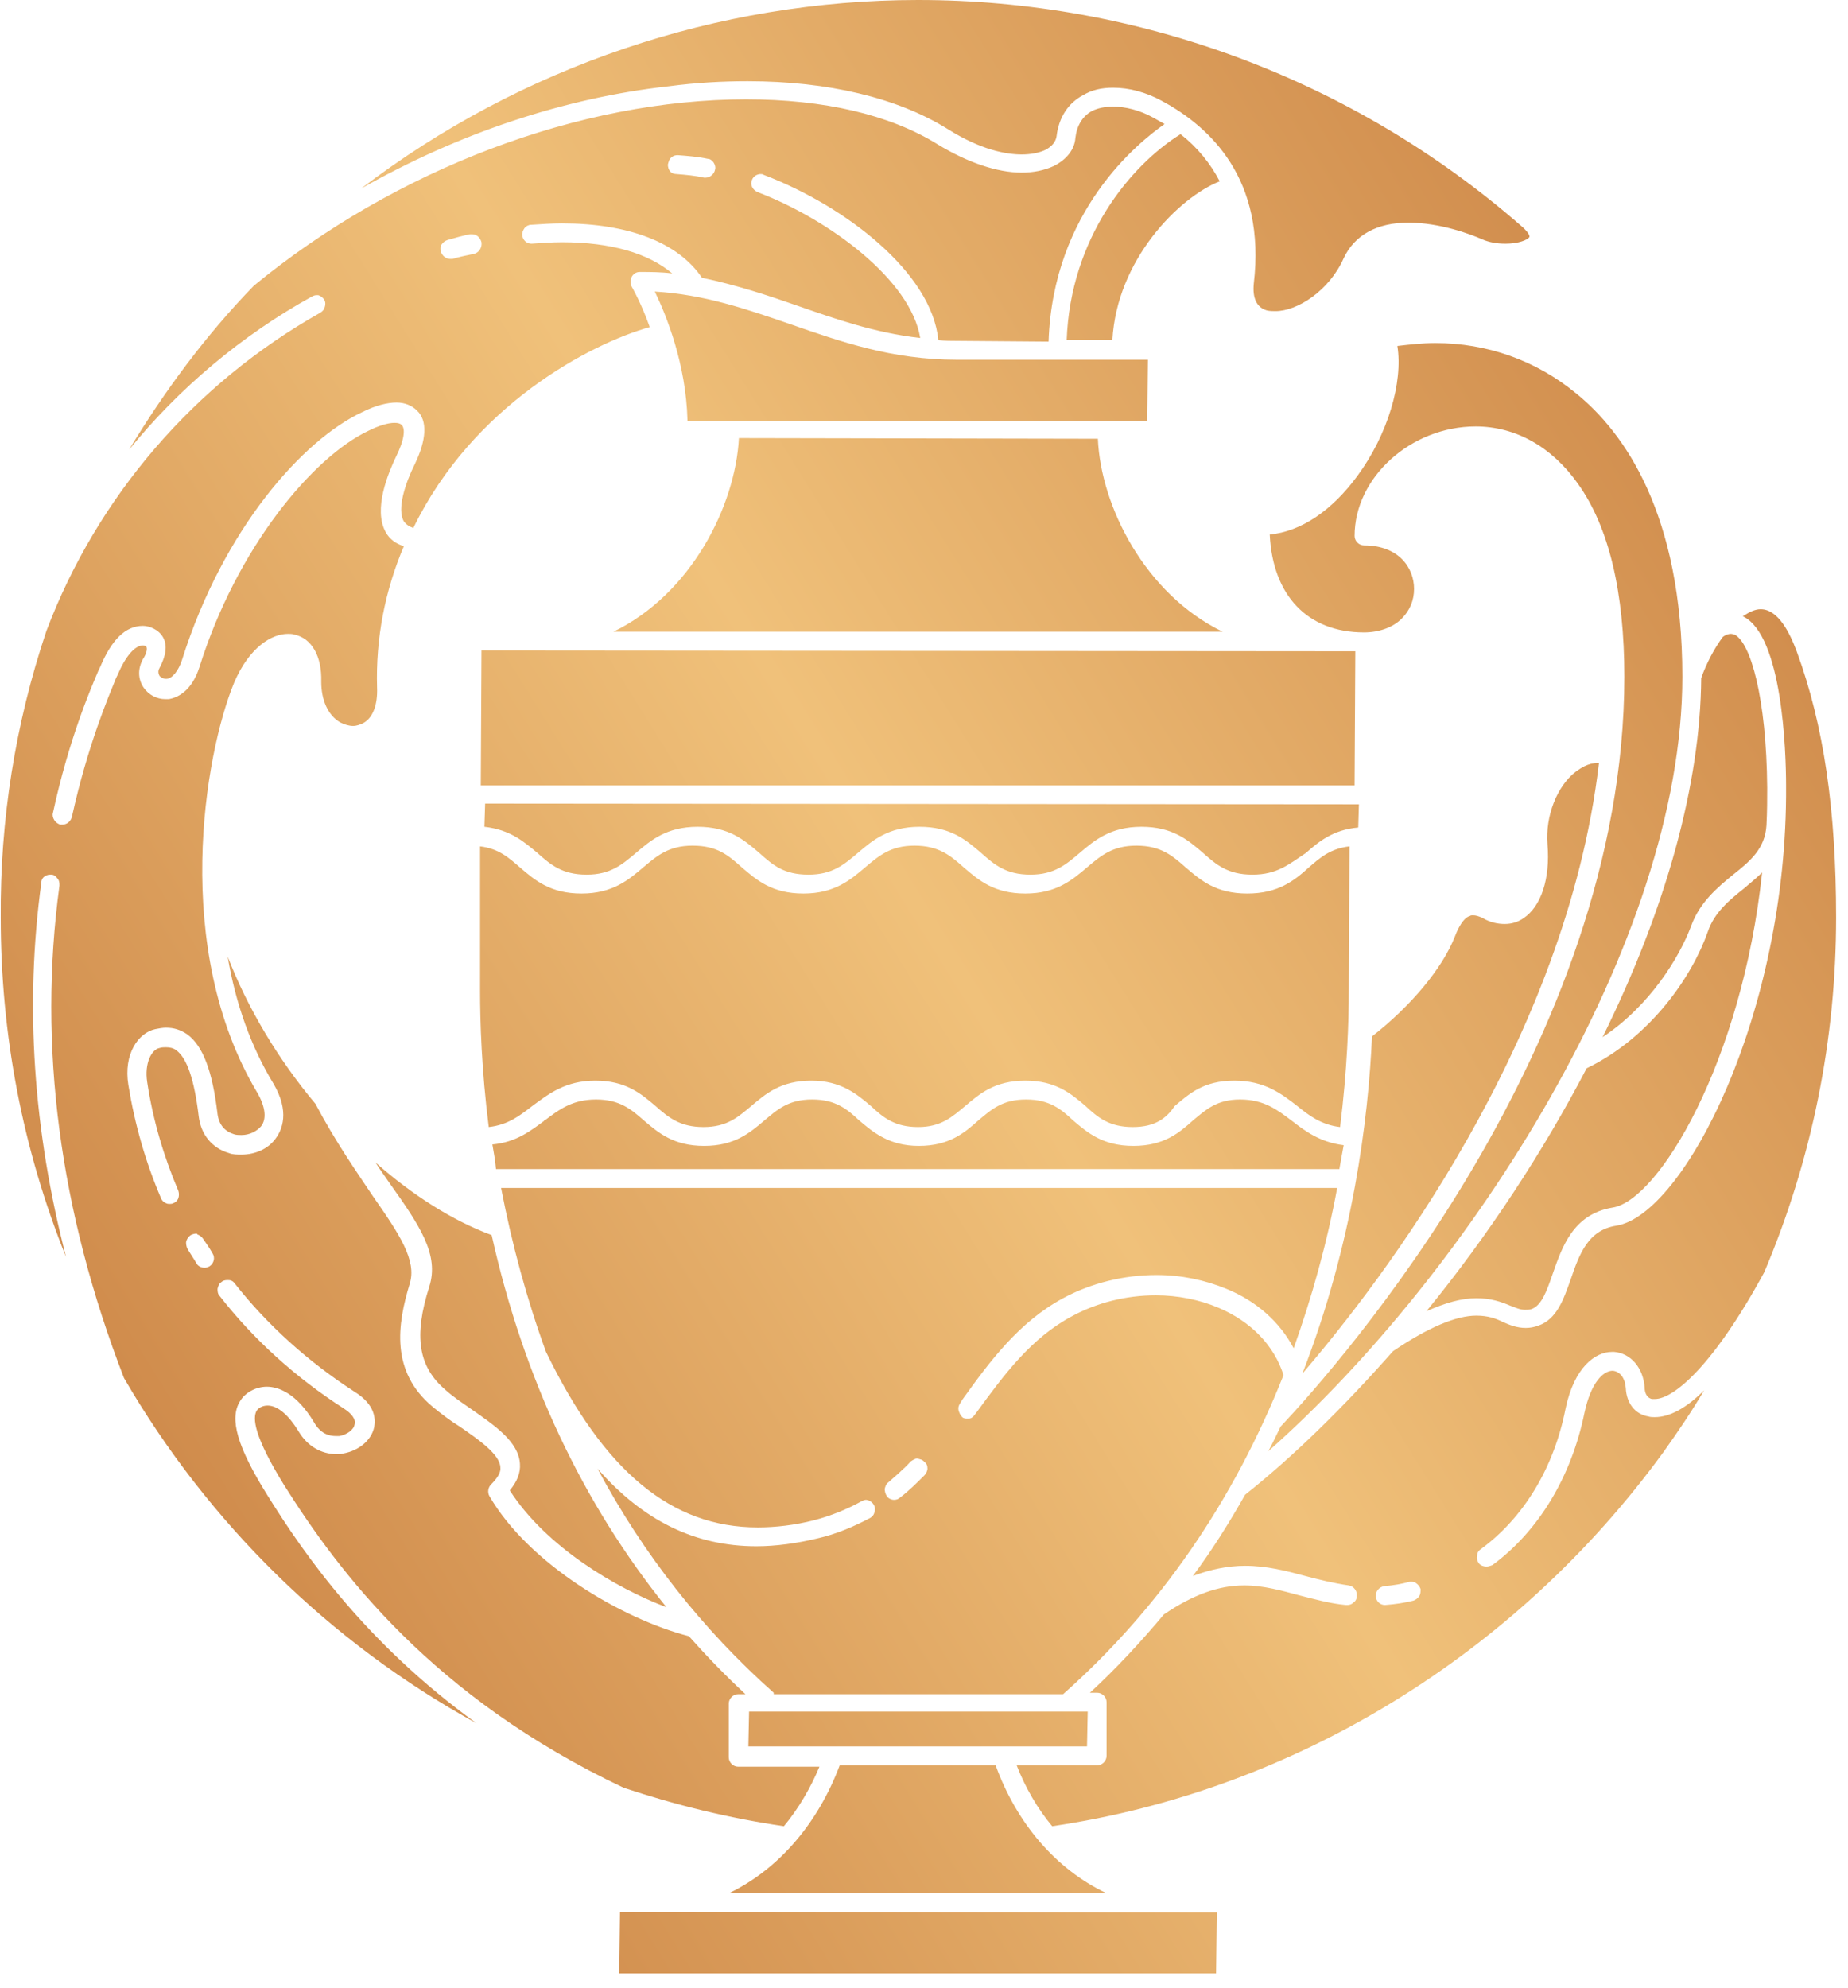<svg width="66" height="71" viewBox="0 0 66 71" fill="none" xmlns="http://www.w3.org/2000/svg">
<path d="M22.117 70.444L22.143 68.268L43.457 68.294L43.431 70.469H22.117V70.444ZM26.054 67.595C27.815 66.74 29.213 65.109 29.99 63.037H35.558C36.309 65.109 37.708 66.74 39.495 67.595H26.054ZM27.996 65.212C26.054 64.927 24.137 64.461 22.273 63.839C15.435 60.602 12.094 56.122 10.152 53.04C9.064 51.279 9.013 50.631 9.168 50.372C9.22 50.295 9.349 50.191 9.556 50.191C9.919 50.191 10.307 50.528 10.67 51.123C10.981 51.641 11.473 51.926 12.017 51.926C12.094 51.926 12.198 51.926 12.276 51.9C12.82 51.797 13.26 51.434 13.363 50.968C13.415 50.683 13.415 50.165 12.664 49.699C10.981 48.611 9.53 47.29 8.391 45.84C8.339 45.762 8.261 45.711 8.158 45.711C8.132 45.711 8.132 45.711 8.106 45.711C8.028 45.711 7.951 45.736 7.899 45.788C7.821 45.84 7.795 45.918 7.769 46.021C7.769 46.099 7.769 46.203 7.847 46.28C9.038 47.808 10.54 49.181 12.276 50.295C12.561 50.476 12.716 50.683 12.664 50.864C12.638 51.046 12.405 51.227 12.12 51.279C12.094 51.279 12.043 51.279 11.991 51.279C11.758 51.279 11.447 51.201 11.214 50.787C10.592 49.751 9.945 49.518 9.53 49.518C9.142 49.518 8.754 49.725 8.572 50.036C8.184 50.657 8.469 51.667 9.556 53.402C10.877 55.526 13.079 58.686 17.015 61.535C11.784 58.66 7.433 54.386 4.428 49.207C2.124 43.25 1.347 37.345 2.124 31.622C2.124 31.544 2.124 31.441 2.046 31.363C1.994 31.285 1.916 31.233 1.839 31.233C1.813 31.233 1.813 31.233 1.787 31.233C1.709 31.233 1.657 31.259 1.606 31.285C1.528 31.337 1.476 31.415 1.476 31.518C0.88 35.895 1.191 40.376 2.357 44.882C0.803 41.023 0.026 36.931 0.026 32.761C-0 29.291 0.544 25.847 1.657 22.532C3.47 17.74 6.941 13.7 11.447 11.162C11.525 11.11 11.576 11.059 11.602 10.955C11.628 10.877 11.628 10.774 11.576 10.696C11.525 10.618 11.447 10.566 11.369 10.541C11.343 10.541 11.318 10.541 11.292 10.541C11.24 10.541 11.188 10.566 11.136 10.592C8.65 11.965 6.397 13.856 4.61 16.057C5.879 13.959 7.355 11.965 9.064 10.204C14.14 6.034 20.719 3.548 26.649 3.548C29.42 3.548 31.777 4.092 33.486 5.154C34.548 5.801 35.61 6.164 36.491 6.164C36.905 6.164 37.294 6.086 37.63 5.931C38.096 5.698 38.381 5.335 38.407 4.921C38.459 4.48 38.666 4.144 39.003 3.962C39.21 3.859 39.469 3.807 39.754 3.807C40.194 3.807 40.712 3.937 41.178 4.196C41.308 4.273 41.463 4.351 41.593 4.429C40.634 5.102 37.604 7.536 37.449 12.198L34.186 12.172C33.978 12.172 33.745 12.172 33.512 12.146C33.279 9.738 30.197 7.355 27.271 6.242C27.245 6.216 27.193 6.216 27.167 6.216C27.038 6.216 26.908 6.293 26.857 6.423C26.779 6.604 26.882 6.785 27.064 6.863C29.628 7.847 32.528 9.997 32.865 12.069C31.233 11.887 29.783 11.369 28.514 10.929C27.478 10.566 26.313 10.178 25.07 9.919C24.215 8.65 22.428 7.977 20.071 7.977C19.709 7.977 19.346 8.003 18.957 8.028C18.88 8.028 18.776 8.08 18.724 8.158C18.673 8.236 18.647 8.313 18.647 8.391C18.673 8.572 18.802 8.702 18.983 8.702C19.372 8.676 19.709 8.65 20.071 8.65C21.806 8.65 23.153 9.039 24.008 9.764C23.619 9.712 23.231 9.712 22.842 9.712C22.713 9.712 22.609 9.79 22.557 9.893C22.506 9.997 22.506 10.126 22.557 10.23C22.557 10.23 22.894 10.8 23.205 11.68C21.081 12.276 16.886 14.477 14.762 18.854C14.607 18.802 14.503 18.724 14.425 18.621C14.166 18.181 14.477 17.248 14.814 16.575C15.228 15.72 15.28 15.021 14.891 14.659C14.71 14.477 14.451 14.374 14.166 14.374C13.83 14.374 13.415 14.477 12.949 14.71C10.825 15.694 7.977 18.88 6.5 23.567C6.371 23.956 6.164 24.215 5.957 24.241H5.931C5.827 24.241 5.749 24.189 5.698 24.137C5.672 24.085 5.62 23.982 5.698 23.852C5.931 23.412 5.982 23.049 5.827 22.765C5.672 22.48 5.335 22.35 5.102 22.35C4.48 22.35 3.988 22.842 3.574 23.826L3.522 23.93C3.237 24.603 2.46 26.39 1.89 29.032C1.865 29.11 1.89 29.213 1.942 29.291C1.994 29.369 2.072 29.421 2.149 29.446C2.175 29.446 2.201 29.446 2.227 29.446C2.383 29.446 2.512 29.343 2.564 29.187C3.134 26.598 3.885 24.862 4.144 24.215L4.195 24.111C4.48 23.438 4.817 23.049 5.102 23.049C5.154 23.049 5.231 23.075 5.231 23.101C5.257 23.153 5.257 23.308 5.102 23.542C4.921 23.878 4.921 24.241 5.128 24.552C5.309 24.811 5.594 24.966 5.905 24.966C5.957 24.966 6.008 24.966 6.034 24.966C6.319 24.914 6.837 24.707 7.122 23.826C8.469 19.527 11.188 16.316 13.156 15.384C13.519 15.202 13.855 15.099 14.089 15.099C14.218 15.099 14.296 15.125 14.348 15.176C14.477 15.306 14.451 15.694 14.14 16.316C13.881 16.86 13.312 18.181 13.778 19.009C13.907 19.242 14.14 19.424 14.425 19.502C13.752 21.081 13.415 22.791 13.467 24.552C13.493 25.173 13.312 25.639 12.975 25.821C12.871 25.872 12.742 25.924 12.612 25.924C12.457 25.924 12.302 25.872 12.146 25.795C11.706 25.536 11.473 24.992 11.473 24.344C11.499 23.438 11.136 22.791 10.515 22.661C10.437 22.635 10.359 22.635 10.281 22.635C9.712 22.635 8.909 23.101 8.365 24.37C7.303 26.934 6.112 33.875 9.194 39.029C9.479 39.521 9.53 39.961 9.323 40.22C9.168 40.401 8.909 40.531 8.624 40.531C8.546 40.531 8.443 40.531 8.365 40.505C8.028 40.401 7.821 40.168 7.769 39.78C7.588 38.252 7.251 37.345 6.682 36.931C6.449 36.776 6.215 36.698 5.931 36.698C5.801 36.698 5.672 36.724 5.542 36.75C4.946 36.879 4.403 37.63 4.584 38.744C4.817 40.168 5.205 41.515 5.749 42.784C5.775 42.862 5.853 42.94 5.931 42.965C5.982 42.991 6.008 42.991 6.06 42.991C6.112 42.991 6.138 42.991 6.19 42.965C6.267 42.94 6.345 42.862 6.371 42.784C6.397 42.706 6.397 42.603 6.371 42.525C5.853 41.308 5.464 40.013 5.257 38.64C5.154 37.967 5.413 37.475 5.698 37.423C5.775 37.397 5.853 37.397 5.931 37.397C6.06 37.397 6.19 37.423 6.293 37.501C6.682 37.786 6.941 38.563 7.096 39.858C7.174 40.505 7.562 40.997 8.184 41.178C8.313 41.23 8.469 41.23 8.624 41.23C9.116 41.23 9.582 41.023 9.841 40.66C10.074 40.35 10.359 39.702 9.764 38.692C8.961 37.371 8.417 35.843 8.132 34.16C8.831 35.973 9.919 37.812 11.266 39.417C11.991 40.79 12.742 41.852 13.312 42.706C14.27 44.079 14.891 45.011 14.633 45.84C14.192 47.29 13.933 48.974 15.461 50.243C15.746 50.476 16.083 50.735 16.419 50.942C17.093 51.408 17.844 51.926 17.87 52.392C17.896 52.574 17.766 52.781 17.533 53.014C17.43 53.117 17.404 53.299 17.481 53.428C18.88 55.837 22.195 57.805 24.603 58.427C25.225 59.126 25.898 59.825 26.623 60.498H26.364C26.183 60.498 26.028 60.654 26.028 60.835V62.752C26.028 62.933 26.183 63.088 26.364 63.088H29.265C28.954 63.839 28.514 64.591 27.996 65.212ZM6.992 44.053C6.941 44.053 6.863 44.079 6.811 44.105C6.733 44.157 6.682 44.234 6.656 44.312C6.63 44.39 6.656 44.493 6.682 44.571C6.785 44.752 6.915 44.934 7.018 45.115C7.07 45.218 7.2 45.27 7.303 45.27C7.381 45.27 7.433 45.244 7.485 45.218C7.64 45.115 7.692 44.908 7.588 44.752C7.485 44.571 7.381 44.416 7.251 44.234C7.2 44.157 7.122 44.105 7.044 44.079C7.07 44.053 7.018 44.053 6.992 44.053ZM16.86 8.365C16.834 8.365 16.808 8.365 16.782 8.365C16.523 8.417 16.238 8.495 15.979 8.572C15.902 8.598 15.824 8.65 15.772 8.728C15.72 8.805 15.72 8.909 15.746 8.987C15.798 9.142 15.927 9.246 16.083 9.246C16.109 9.246 16.135 9.246 16.16 9.246C16.419 9.168 16.678 9.116 16.937 9.064C17.119 9.013 17.222 8.831 17.196 8.65C17.145 8.469 17.015 8.365 16.86 8.365ZM24.189 5.542C24.111 5.542 24.034 5.568 23.982 5.62C23.904 5.672 23.878 5.775 23.852 5.879C23.852 5.957 23.878 6.06 23.93 6.112C23.982 6.19 24.085 6.216 24.163 6.216C24.474 6.242 24.811 6.267 25.147 6.345C25.173 6.345 25.173 6.345 25.199 6.345C25.354 6.345 25.51 6.216 25.536 6.06C25.562 5.983 25.536 5.879 25.484 5.801C25.432 5.724 25.354 5.672 25.277 5.672C24.914 5.594 24.552 5.568 24.215 5.542H24.189ZM37.578 65.212C37.06 64.591 36.62 63.839 36.309 63.037H39.184C39.365 63.037 39.521 62.881 39.521 62.7V60.783C39.521 60.602 39.365 60.447 39.184 60.447H38.925C39.883 59.566 40.764 58.608 41.567 57.65C42.603 56.95 43.509 56.614 44.441 56.614C45.115 56.614 45.762 56.795 46.436 56.976C46.954 57.106 47.498 57.261 48.067 57.313C48.093 57.313 48.093 57.313 48.119 57.313C48.197 57.313 48.274 57.287 48.326 57.235C48.404 57.184 48.456 57.106 48.456 57.002C48.482 56.821 48.352 56.64 48.171 56.614C47.627 56.536 47.109 56.407 46.617 56.277C45.944 56.096 45.244 55.914 44.467 55.914C43.846 55.914 43.224 56.044 42.603 56.277C43.276 55.371 43.898 54.386 44.467 53.377C46.228 51.978 47.989 50.243 49.751 48.249C51.02 47.394 52.004 46.98 52.729 46.98C53.143 46.98 53.428 47.083 53.687 47.213C53.92 47.316 54.179 47.42 54.49 47.42C54.645 47.42 54.775 47.394 54.93 47.342C55.604 47.109 55.837 46.41 56.096 45.685C56.407 44.778 56.717 43.924 57.727 43.768C60.136 43.38 63.839 36.206 63.788 28.074C63.788 26.831 63.658 22.713 62.26 22.014H62.234C62.467 21.858 62.674 21.755 62.881 21.755C63.503 21.755 63.917 22.583 64.176 23.283C65.134 25.898 65.575 28.928 65.575 32.761C65.575 37.112 64.72 41.386 63.011 45.426C61.198 48.767 59.773 49.958 59.1 49.958C59.074 49.958 59.022 49.958 58.996 49.958C58.789 49.906 58.737 49.699 58.737 49.544C58.685 48.844 58.245 48.326 57.65 48.275C57.624 48.275 57.598 48.275 57.572 48.275C56.976 48.275 56.225 48.818 55.914 50.295C55.5 52.418 54.412 54.205 52.884 55.319C52.807 55.371 52.755 55.448 52.755 55.552C52.729 55.63 52.755 55.733 52.807 55.811C52.858 55.889 52.962 55.94 53.092 55.94C53.169 55.94 53.221 55.914 53.299 55.889C54.956 54.671 56.122 52.729 56.588 50.45C56.821 49.362 57.261 48.948 57.598 48.948C57.857 48.974 58.038 49.207 58.064 49.569C58.09 50.113 58.401 50.502 58.867 50.58C58.944 50.605 59.022 50.605 59.1 50.605C59.618 50.605 60.214 50.295 60.861 49.647C60.421 50.398 59.929 51.123 59.411 51.849C54.153 59.074 46.228 63.943 37.578 65.212ZM50.424 56.484C50.398 56.484 50.372 56.484 50.346 56.484C50.061 56.562 49.751 56.614 49.44 56.64C49.258 56.666 49.129 56.821 49.129 57.002C49.155 57.184 49.284 57.313 49.466 57.313C49.828 57.287 50.165 57.235 50.476 57.158C50.553 57.132 50.631 57.08 50.683 57.002C50.735 56.925 50.735 56.847 50.735 56.743C50.709 56.666 50.657 56.588 50.579 56.536C50.553 56.51 50.476 56.484 50.424 56.484ZM26.727 62.363L26.753 61.12H38.847L38.822 62.363H26.727ZM27.633 60.447C25.095 58.194 22.972 55.5 21.34 52.444C22.972 54.309 24.836 55.215 27.012 55.215C27.711 55.215 28.462 55.112 29.213 54.93C29.887 54.775 30.482 54.516 31.078 54.205C31.156 54.154 31.207 54.102 31.233 53.998C31.259 53.92 31.259 53.817 31.207 53.739C31.156 53.636 31.026 53.558 30.922 53.558C30.871 53.558 30.819 53.584 30.767 53.61C30.249 53.895 29.679 54.128 29.084 54.283C28.384 54.464 27.685 54.542 27.064 54.542C23.982 54.542 21.573 52.548 19.501 48.275C18.828 46.436 18.284 44.442 17.896 42.422H47.756C47.394 44.39 46.85 46.332 46.203 48.145C45.711 47.213 44.882 46.462 43.794 46.021C43.043 45.711 42.188 45.529 41.308 45.529C40.142 45.529 38.977 45.814 37.967 46.358C36.387 47.213 35.351 48.611 34.367 49.984L34.289 50.113C34.237 50.191 34.212 50.269 34.237 50.372C34.263 50.45 34.289 50.528 34.367 50.605C34.419 50.657 34.496 50.657 34.548 50.657C34.574 50.657 34.6 50.657 34.6 50.657C34.678 50.657 34.755 50.605 34.807 50.528L34.885 50.424C35.869 49.077 36.827 47.782 38.278 47.005C39.184 46.513 40.22 46.255 41.282 46.255C42.059 46.255 42.836 46.41 43.509 46.695C44.675 47.187 45.503 48.041 45.84 49.103C44.053 53.61 41.411 57.443 37.967 60.498H27.633V60.447ZM32.761 52.082C32.684 52.082 32.606 52.133 32.528 52.185C32.269 52.47 31.984 52.703 31.725 52.936C31.648 52.988 31.622 53.066 31.596 53.169C31.596 53.247 31.622 53.351 31.674 53.428C31.725 53.506 31.829 53.558 31.933 53.558C32.01 53.558 32.088 53.532 32.14 53.48C32.45 53.247 32.735 52.962 33.02 52.677C33.072 52.625 33.124 52.522 33.124 52.444C33.124 52.341 33.098 52.263 33.02 52.211C32.943 52.108 32.839 52.108 32.761 52.082ZM23.8 57.391C22.014 56.717 19.501 55.241 18.206 53.221C18.465 52.91 18.595 52.599 18.569 52.263C18.517 51.486 17.689 50.916 16.834 50.321C16.497 50.087 16.186 49.88 15.927 49.647C14.943 48.818 14.762 47.731 15.332 45.944C15.694 44.804 14.995 43.768 13.907 42.24C13.752 42.007 13.571 41.774 13.415 41.515C14.736 42.681 16.16 43.587 17.559 44.105C18.698 49.207 20.796 53.661 23.8 57.391ZM45.296 51.823C45.452 51.538 45.581 51.253 45.736 50.942C47.782 48.767 58.012 37.268 58.012 24.163C58.012 21.159 57.468 18.828 56.355 17.274C55.422 15.953 54.127 15.228 52.703 15.228C50.398 15.228 48.378 17.041 48.378 19.139C48.378 19.32 48.533 19.476 48.715 19.476C49.958 19.476 50.502 20.278 50.502 21.029C50.502 21.444 50.346 21.806 50.061 22.091C49.751 22.402 49.258 22.583 48.715 22.583C46.695 22.583 45.452 21.262 45.348 19.087C46.462 18.983 47.575 18.232 48.482 16.989C49.569 15.513 50.113 13.648 49.906 12.354C50.346 12.302 50.812 12.25 51.253 12.25C53.117 12.25 54.853 12.871 56.277 14.037C58.012 15.435 60.084 18.362 60.084 24.163C60.084 33.642 52.47 45.477 45.296 51.823ZM46.513 49.051C48.326 44.39 48.87 39.935 49 37.009C50.398 35.921 51.512 34.574 51.952 33.461C52.159 32.917 52.366 32.736 52.496 32.71C52.522 32.684 52.574 32.684 52.599 32.684C52.703 32.684 52.807 32.71 52.962 32.787C53.221 32.943 53.506 32.995 53.739 32.995C53.998 32.995 54.231 32.917 54.412 32.787C55.034 32.373 55.371 31.389 55.267 30.146C55.189 29.136 55.604 28.074 56.277 27.556C56.458 27.426 56.717 27.245 57.054 27.245C57.08 27.245 57.08 27.245 57.106 27.245C55.94 37.164 49.336 45.762 46.513 49.051ZM50.942 46.824C53.143 44.131 55.112 41.127 56.666 38.148C58.97 37.035 60.447 34.833 60.99 33.279C61.224 32.58 61.767 32.14 62.285 31.726C62.493 31.544 62.726 31.363 62.933 31.156C62.208 37.941 59.229 42.862 57.598 43.121C56.173 43.354 55.785 44.545 55.448 45.503C55.241 46.099 55.06 46.617 54.697 46.746C54.62 46.772 54.542 46.772 54.464 46.772C54.283 46.772 54.127 46.695 53.92 46.617C53.609 46.487 53.247 46.358 52.729 46.358C52.211 46.358 51.641 46.513 50.942 46.824ZM17.714 41.748C17.689 41.463 17.637 41.153 17.585 40.868C18.439 40.79 18.957 40.376 19.45 40.013H19.424L19.45 39.987V40.013C19.968 39.624 20.434 39.262 21.288 39.262C22.117 39.262 22.532 39.599 22.998 40.013C23.516 40.453 24.059 40.919 25.147 40.919C26.235 40.919 26.779 40.453 27.297 40.013C27.763 39.624 28.151 39.262 29.006 39.262C29.835 39.262 30.249 39.599 30.689 40.013C31.181 40.427 31.751 40.919 32.813 40.919C33.901 40.919 34.445 40.453 34.937 40.013C35.403 39.624 35.791 39.262 36.646 39.262C37.475 39.262 37.889 39.599 38.329 40.013C38.847 40.453 39.391 40.919 40.479 40.919C41.567 40.919 42.111 40.453 42.603 40.013C43.069 39.624 43.457 39.262 44.286 39.262C45.141 39.262 45.607 39.624 46.125 40.013C46.591 40.376 47.135 40.79 47.989 40.894C47.938 41.153 47.886 41.463 47.834 41.748H17.714ZM40.453 40.246C39.624 40.246 39.21 39.909 38.77 39.495C38.252 39.055 37.708 38.589 36.62 38.589C35.532 38.589 34.989 39.055 34.471 39.495C34.004 39.883 33.616 40.246 32.787 40.246C31.959 40.246 31.544 39.909 31.104 39.495C30.612 39.081 30.042 38.589 28.98 38.589C27.892 38.589 27.349 39.055 26.831 39.495C26.364 39.883 25.976 40.246 25.121 40.246C24.293 40.246 23.878 39.909 23.412 39.495C22.894 39.055 22.35 38.589 21.262 38.589C20.201 38.589 19.605 39.055 19.009 39.495C18.569 39.832 18.155 40.168 17.455 40.246C17.196 38.2 17.145 36.465 17.145 35.377V30.223C17.818 30.301 18.18 30.638 18.569 30.974C19.113 31.441 19.657 31.907 20.77 31.907C21.884 31.907 22.454 31.415 22.972 30.974H22.946L22.972 30.948V30.974C23.464 30.56 23.878 30.198 24.733 30.198C25.613 30.198 26.002 30.534 26.494 30.974C27.038 31.441 27.582 31.907 28.695 31.907C29.809 31.907 30.379 31.415 30.897 30.974C31.389 30.56 31.803 30.198 32.658 30.198C33.538 30.198 33.953 30.56 34.419 30.974C34.963 31.441 35.507 31.907 36.62 31.907C37.734 31.907 38.303 31.415 38.822 30.974C39.314 30.56 39.728 30.198 40.583 30.198C41.463 30.198 41.877 30.56 42.344 30.974C42.888 31.441 43.431 31.907 44.545 31.907C45.659 31.907 46.228 31.441 46.746 30.974C47.161 30.612 47.523 30.301 48.197 30.223L48.171 35.377C48.171 36.465 48.119 38.174 47.86 40.246C47.187 40.168 46.746 39.832 46.332 39.495C45.762 39.055 45.167 38.589 44.079 38.589C42.991 38.589 42.473 39.055 41.955 39.495C41.67 39.909 41.282 40.246 40.453 40.246ZM57.235 37.035C59.514 32.425 60.731 27.97 60.757 24.215C60.939 23.697 61.224 23.153 61.534 22.739C61.638 22.661 61.742 22.635 61.819 22.635C61.871 22.635 61.923 22.661 61.949 22.661C62.519 22.946 63.088 24.914 63.114 28.126C63.114 28.54 63.114 28.98 63.088 29.472C63.036 30.301 62.519 30.741 61.897 31.233C61.327 31.7 60.706 32.218 60.395 33.072C59.98 34.186 58.919 35.921 57.235 37.035ZM44.726 31.233C43.846 31.233 43.431 30.871 42.965 30.456C42.421 29.99 41.877 29.524 40.764 29.524C39.65 29.524 39.081 30.016 38.562 30.456C38.071 30.871 37.656 31.233 36.801 31.233C35.921 31.233 35.507 30.871 35.04 30.456C34.496 29.99 33.953 29.524 32.839 29.524C31.725 29.524 31.156 30.016 30.638 30.456C30.146 30.871 29.731 31.233 28.877 31.233C27.996 31.233 27.608 30.897 27.116 30.456C26.572 29.99 26.028 29.524 24.914 29.524C23.8 29.524 23.231 30.016 22.713 30.456C22.221 30.871 21.806 31.233 20.952 31.233C20.071 31.233 19.657 30.871 19.191 30.456C18.724 30.068 18.232 29.628 17.3 29.524L17.326 28.695L48.533 28.721L48.508 29.55C47.601 29.628 47.083 30.068 46.643 30.456C46.021 30.871 45.607 31.233 44.726 31.233ZM17.171 28.048L17.196 23.231L48.404 23.257L48.378 28.048H17.171ZM21.91 22.558C24.681 21.211 26.261 18.077 26.39 15.643L39.21 15.668C39.314 18.077 40.893 21.211 43.664 22.558H21.91ZM24.552 14.995C24.5 13.001 23.8 11.266 23.386 10.411C25.147 10.515 26.649 11.033 28.229 11.577C30.016 12.198 31.855 12.846 34.16 12.846H40.997L40.971 15.021H24.552V14.995ZM38.096 12.146C38.226 8.495 40.375 5.905 42.162 4.791C42.758 5.257 43.224 5.827 43.561 6.475C42.111 7.044 39.883 9.272 39.728 12.146H38.096ZM45.555 11.11C45.452 11.11 45.348 11.11 45.244 11.085C44.882 10.981 44.726 10.644 44.778 10.126C45.218 6.397 43.224 4.532 41.489 3.6C40.919 3.289 40.324 3.134 39.754 3.134C39.34 3.134 39.003 3.211 38.692 3.393C38.148 3.678 37.812 4.196 37.734 4.869C37.708 5.05 37.578 5.231 37.319 5.361C37.086 5.465 36.801 5.516 36.491 5.516C35.947 5.516 35.04 5.361 33.849 4.61C32.062 3.496 29.576 2.901 26.701 2.901C25.795 2.901 24.862 2.952 23.878 3.082C20.149 3.496 16.368 4.765 12.897 6.734C18.595 2.383 25.639 0 32.787 0C40.686 0 48.326 2.849 54.283 8.028C54.568 8.262 54.645 8.417 54.62 8.469C54.542 8.572 54.231 8.702 53.765 8.702C53.454 8.702 53.169 8.65 52.936 8.546C52.522 8.365 51.434 7.951 50.294 7.951C49.181 7.951 48.378 8.391 47.989 9.22C47.472 10.385 46.332 11.11 45.555 11.11Z" fill="url(#paint0_linear_9_84)"/>
<defs>
<linearGradient id="paint0_linear_9_84" x1="0.987" y1="84.462" x2="93.508" y2="26.733" gradientUnits="userSpaceOnUse">
<stop stop-color="#BB692E"/>
<stop offset="0.5" stop-color="#F0C17A"/>
<stop offset="1" stop-color="#BB692E"/>
</linearGradient>
</defs>
</svg>
